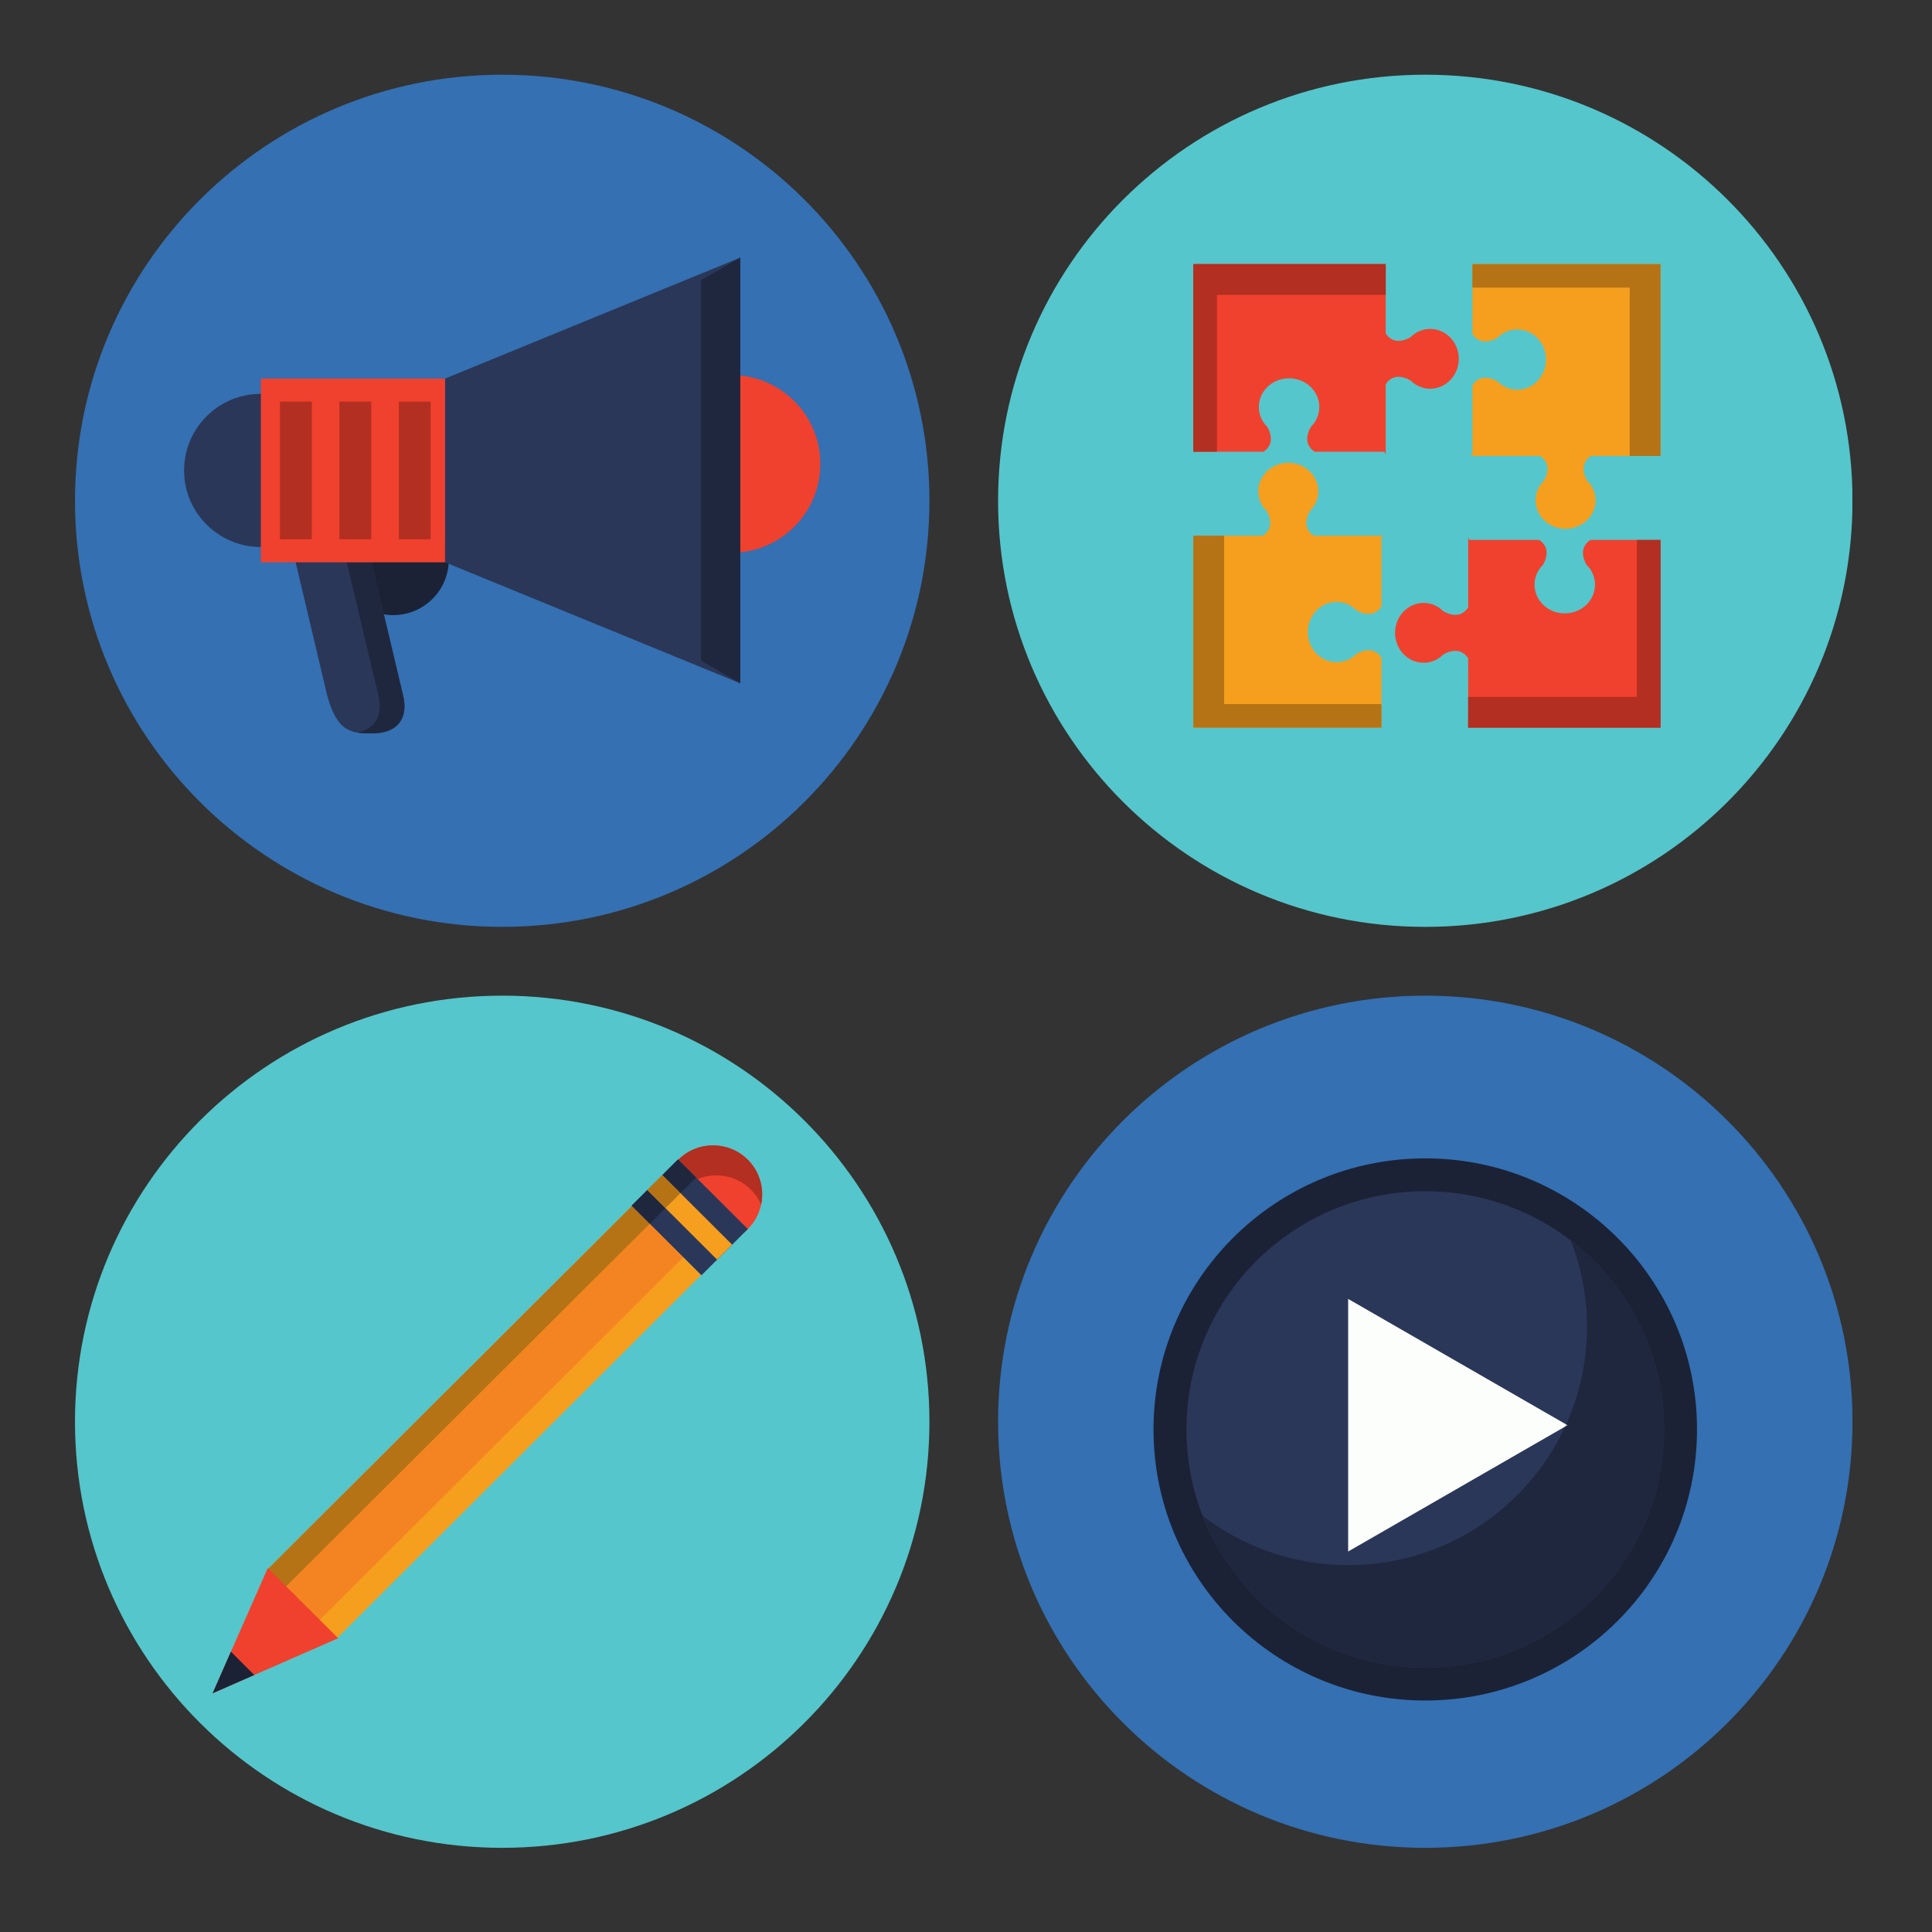 <svg xmlns="http://www.w3.org/2000/svg" xmlns:xlink="http://www.w3.org/1999/xlink" width="170" zoomAndPan="magnify" viewBox="0 0 127.5 127.5" height="170" preserveAspectRatio="xMidYMid meet" version="1.2"><rect x="0" y="0" width="127.5" height="127.5" fill="#333333" stroke="none"/><defs><clipPath id="2fa5351d76"><path d="M 4.957 65 L 62 65 L 62 122 L 4.957 122 Z M 4.957 65 "/></clipPath><clipPath id="3471bcc42b"><path d="M 65 65 L 122.246 65 L 122.246 122 L 65 122 Z M 65 65 "/></clipPath><clipPath id="18aaaa00aa"><path d="M 65 4.809 L 122.246 4.809 L 122.246 62 L 65 62 Z M 65 4.809 "/></clipPath><clipPath id="036f7bd118"><path d="M 4.957 4.809 L 62 4.809 L 62 62 L 4.957 62 Z M 4.957 4.809 "/></clipPath></defs><g id="4ddcc5caa0"><g clip-rule="nonzero" clip-path="url(#2fa5351d76)"><path style=" stroke:none;fill-rule:nonzero;fill:#55c6cb;fill-opacity:1;" d="M 61.336 93.824 C 61.336 109.355 48.715 121.945 33.145 121.945 C 17.57 121.945 4.949 109.355 4.949 93.824 C 4.949 78.297 17.57 65.707 33.145 65.707 C 48.715 65.707 61.336 78.297 61.336 93.824 "/></g><g clip-rule="nonzero" clip-path="url(#3471bcc42b)"><path style=" stroke:none;fill-rule:nonzero;fill:#3470b2;fill-opacity:1;" d="M 122.254 93.824 C 122.254 109.355 109.629 121.945 94.059 121.945 C 78.488 121.945 65.867 109.355 65.867 93.824 C 65.867 78.297 78.488 65.707 94.059 65.707 C 109.629 65.707 122.254 78.297 122.254 93.824 "/></g><g clip-rule="nonzero" clip-path="url(#18aaaa00aa)"><path style=" stroke:none;fill-rule:nonzero;fill:#55c6cb;fill-opacity:1;" d="M 122.254 33.051 C 122.254 48.578 109.629 61.168 94.059 61.168 C 78.488 61.168 65.867 48.578 65.867 33.051 C 65.867 17.52 78.488 4.93 94.059 4.93 C 109.629 4.93 122.254 17.52 122.254 33.051 "/></g><g clip-rule="nonzero" clip-path="url(#036f7bd118)"><path style=" stroke:none;fill-rule:nonzero;fill:#3470b2;fill-opacity:1;" d="M 61.336 33.051 C 61.336 48.578 48.715 61.168 33.145 61.168 C 17.57 61.168 4.949 48.578 4.949 33.051 C 4.949 17.52 17.57 4.93 33.145 4.93 C 48.715 4.93 61.336 17.52 61.336 33.051 "/></g><path style=" stroke:none;fill-rule:nonzero;fill:#1b2236;fill-opacity:1;" d="M 29.617 36.934 C 29.617 38.957 27.973 40.594 25.949 40.594 C 23.922 40.594 22.281 38.957 22.281 36.934 C 22.281 34.914 23.922 33.277 25.949 33.277 C 27.973 33.277 29.617 34.914 29.617 36.934 "/><path style=" stroke:none;fill-rule:nonzero;fill:#2b3758;fill-opacity:1;" d="M 18.578 33.172 L 21.594 45.898 C 22.281 48.395 23.234 48.395 24.613 48.395 C 25.996 48.395 27.008 47.621 26.602 45.898 L 23.582 33.172 L 18.578 33.172 "/><path style=" stroke:none;fill-rule:nonzero;fill:#1f273e;fill-opacity:1;" d="M 24.613 48.395 C 24.234 48.395 23.883 48.395 23.566 48.344 C 24.633 48.145 25.32 47.367 24.973 45.898 L 22.887 37.109 L 24.516 37.109 L 26.602 45.898 C 26.66 46.16 26.691 46.402 26.691 46.621 C 26.691 47.836 25.785 48.395 24.613 48.395 "/><path style=" stroke:none;fill-rule:nonzero;fill:#f0412e;fill-opacity:1;" d="M 54.137 30.613 C 54.137 33.855 51.504 36.48 48.258 36.48 C 45.012 36.48 42.379 33.855 42.379 30.613 C 42.379 27.375 45.012 24.75 48.258 24.75 C 51.504 24.75 54.137 27.375 54.137 30.613 "/><path style=" stroke:none;fill-rule:nonzero;fill:#2b3758;fill-opacity:1;" d="M 48.852 45.094 L 29.371 37.109 L 29.371 24.984 L 48.852 17 L 48.852 45.094 "/><path style=" stroke:none;fill-rule:nonzero;fill:#1f273e;fill-opacity:1;" d="M 48.852 45.094 L 46.27 43.609 L 46.27 18.484 L 48.852 17 L 48.852 45.094 "/><path style=" stroke:none;fill-rule:nonzero;fill:#2b3758;fill-opacity:1;" d="M 22.281 31.047 C 22.281 33.836 20.012 36.098 17.215 36.098 C 14.418 36.098 12.148 33.836 12.148 31.047 C 12.148 28.254 14.418 25.992 17.215 25.992 C 20.012 25.992 22.281 28.254 22.281 31.047 "/><path style=" stroke:none;fill-rule:nonzero;fill:#f0412e;fill-opacity:1;" d="M 17.215 37.109 L 29.371 37.109 L 29.371 24.984 L 17.215 24.984 Z M 17.215 37.109 "/><path style=" stroke:none;fill-rule:nonzero;fill:#b22f21;fill-opacity:1;" d="M 18.477 35.59 L 20.578 35.59 L 20.578 26.504 L 18.477 26.504 Z M 18.477 35.59 "/><path style=" stroke:none;fill-rule:nonzero;fill:#b22f21;fill-opacity:1;" d="M 22.398 35.59 L 24.5 35.59 L 24.5 26.504 L 22.398 26.504 Z M 22.398 35.59 "/><path style=" stroke:none;fill-rule:nonzero;fill:#b22f21;fill-opacity:1;" d="M 26.32 35.59 L 28.422 35.59 L 28.422 26.504 L 26.32 26.504 Z M 26.32 35.59 "/><path style=" stroke:none;fill-rule:nonzero;fill:#1b2236;fill-opacity:1;" d="M 111.992 94.336 C 111.992 104.215 103.965 112.223 94.059 112.223 C 84.152 112.223 76.125 104.215 76.125 94.336 C 76.125 84.457 84.152 76.445 94.059 76.445 C 103.965 76.445 111.992 84.457 111.992 94.336 "/><path style=" stroke:none;fill-rule:nonzero;fill:#2b3758;fill-opacity:1;" d="M 109.82 94.336 C 109.82 103.016 102.766 110.059 94.059 110.059 C 85.352 110.059 78.297 103.016 78.297 94.336 C 78.297 85.652 85.352 78.613 94.059 78.613 C 102.766 78.613 109.82 85.652 109.82 94.336 "/><path style=" stroke:none;fill-rule:nonzero;fill:#fbfefb;fill-opacity:1;" d="M 88.969 85.719 L 103.445 94.055 L 88.969 102.391 L 88.969 85.719 "/><path style=" stroke:none;fill-rule:nonzero;fill:#131826;fill-opacity:1;" d="M 94.043 110.059 C 94.039 110.059 94.039 110.059 94.035 110.059 C 94.039 110.059 94.039 110.059 94.043 110.059 M 94.02 110.059 L 94.02 110.059 M 94.004 110.059 C 94 110.059 94 110.059 93.996 110.059 C 94 110.059 94 110.059 94.004 110.059 M 93.98 110.059 C 93.98 110.059 93.98 110.059 93.977 110.059 C 93.98 110.059 93.98 110.059 93.98 110.059 M 93.965 110.059 C 93.961 110.059 93.961 110.059 93.961 110.059 C 93.961 110.059 93.961 110.059 93.965 110.059 M 93.941 110.055 C 93.941 110.055 93.941 110.055 93.938 110.055 C 93.941 110.055 93.941 110.055 93.941 110.055 M 93.922 110.055 L 93.922 110.055 M 93.902 110.055 C 93.902 110.055 93.902 110.055 93.898 110.055 C 93.898 110.055 93.902 110.055 93.902 110.055 M 93.863 110.055 L 93.863 110.055 M 93.824 110.055 L 93.824 110.055 M 109.82 94.32 C 109.82 94.32 109.82 94.316 109.82 94.316 C 109.82 94.316 109.82 94.32 109.82 94.32 M 109.82 94.305 C 109.82 94.305 109.82 94.305 109.82 94.301 C 109.82 94.305 109.82 94.305 109.82 94.305 M 109.82 94.293 C 109.82 94.289 109.82 94.289 109.82 94.289 C 109.82 94.289 109.82 94.289 109.82 94.293 M 109.82 94.277 C 109.82 94.277 109.82 94.273 109.82 94.273 C 109.82 94.273 109.82 94.277 109.82 94.277 M 109.82 94.266 C 109.82 94.262 109.82 94.262 109.82 94.262 C 109.82 94.262 109.82 94.262 109.82 94.266 M 109.82 94.23 L 109.82 94.23 M 109.82 94.219 C 109.82 94.215 109.82 94.215 109.82 94.215 C 109.82 94.215 109.82 94.215 109.82 94.219 M 109.82 94.203 C 109.82 94.199 109.82 94.199 109.82 94.199 C 109.82 94.199 109.82 94.199 109.82 94.203 M 109.82 94.188 L 109.82 94.188 "/><path style=" stroke:none;fill-rule:nonzero;fill:#1f273e;fill-opacity:1;" d="M 94.059 110.059 C 94.051 110.059 94.047 110.059 94.043 110.059 C 94.039 110.059 94.039 110.059 94.035 110.059 C 94.031 110.059 94.023 110.059 94.02 110.059 C 94.012 110.059 94.008 110.059 94.004 110.059 C 94 110.059 94 110.059 93.996 110.059 C 93.992 110.059 93.984 110.059 93.98 110.059 C 93.98 110.059 93.98 110.059 93.977 110.059 C 93.973 110.059 93.969 110.059 93.965 110.059 C 93.961 110.059 93.961 110.059 93.961 110.059 C 93.953 110.059 93.949 110.055 93.941 110.055 C 93.941 110.055 93.941 110.055 93.938 110.055 C 93.934 110.055 93.93 110.055 93.922 110.055 C 93.914 110.055 93.91 110.055 93.902 110.055 C 93.902 110.055 93.898 110.055 93.898 110.055 C 93.895 110.055 93.891 110.055 93.883 110.055 C 93.875 110.055 93.871 110.055 93.863 110.055 C 93.852 110.055 93.836 110.055 93.824 110.055 C 87.234 109.957 81.629 105.828 79.367 100.031 C 82.027 102.07 85.355 103.289 88.969 103.289 C 95.32 103.289 100.797 99.543 103.293 94.141 L 103.445 94.055 L 103.355 94.004 C 104.242 92.039 104.734 89.859 104.734 87.566 C 104.734 85.559 104.352 83.637 103.664 81.871 C 107.371 84.719 109.773 89.168 109.82 94.188 C 109.82 94.191 109.82 94.195 109.82 94.199 C 109.82 94.199 109.82 94.199 109.82 94.203 C 109.82 94.207 109.82 94.211 109.82 94.215 C 109.82 94.215 109.82 94.215 109.82 94.219 C 109.82 94.223 109.82 94.227 109.82 94.23 C 109.82 94.238 109.82 94.25 109.82 94.262 C 109.82 94.262 109.82 94.262 109.82 94.266 C 109.82 94.266 109.82 94.27 109.82 94.273 C 109.82 94.273 109.82 94.277 109.82 94.277 C 109.82 94.281 109.82 94.285 109.82 94.289 C 109.82 94.289 109.82 94.289 109.82 94.293 C 109.82 94.297 109.82 94.301 109.82 94.301 C 109.82 94.305 109.82 94.305 109.82 94.305 C 109.82 94.309 109.82 94.312 109.82 94.316 C 109.82 94.316 109.82 94.32 109.82 94.32 C 109.82 94.324 109.82 94.332 109.82 94.336 C 109.82 103.016 102.766 110.059 94.059 110.059 "/><path style=" stroke:none;fill-rule:nonzero;fill:#babab9;fill-opacity:1;" d="M 103.293 94.141 C 103.312 94.098 103.336 94.051 103.355 94.004 L 103.445 94.055 L 103.293 94.141 "/><path style=" stroke:none;fill-rule:nonzero;fill:#f69e1e;fill-opacity:1;" d="M 83.34 35.352 L 78.75 35.352 L 78.75 48.02 L 91.168 48.02 L 91.168 43.402 C 91.004 43.145 90.516 42.598 89.527 43.145 C 89.184 43.492 88.719 43.703 88.207 43.703 C 87.156 43.703 86.309 42.812 86.309 41.715 C 86.309 40.613 87.156 39.723 88.207 39.723 C 88.719 39.723 89.184 39.938 89.527 40.285 C 90.516 40.828 91.004 40.281 91.168 40.023 L 91.168 35.41 L 91.289 35.41 L 91.289 35.352 L 86.699 35.352 C 86.441 35.191 85.902 34.711 86.441 33.727 C 86.785 33.391 87 32.93 87 32.426 C 87 31.387 86.113 30.543 85.02 30.543 C 83.926 30.543 83.039 31.387 83.039 32.422 C 83.039 32.93 83.25 33.391 83.598 33.727 C 84.137 34.711 83.598 35.191 83.34 35.352 "/><path style=" stroke:none;fill-rule:nonzero;fill:#3f9196;fill-opacity:1;" d="M 91.168 48.02 L 78.75 48.02 L 91.168 48.02 L 91.168 46.465 L 91.168 48.02 M 80.785 35.352 L 78.75 35.352 L 80.785 35.352 "/><path style=" stroke:none;fill-rule:nonzero;fill:#b57315;fill-opacity:1;" d="M 91.168 48.02 L 78.75 48.02 L 78.75 35.352 L 80.785 35.352 L 80.785 46.465 L 91.168 46.465 L 91.168 48.02 "/><path style=" stroke:none;fill-rule:nonzero;fill:#f0412e;fill-opacity:1;" d="M 91.449 22.004 L 91.449 17.426 L 78.75 17.426 L 78.75 29.812 L 83.375 29.812 C 83.637 29.648 84.184 29.164 83.637 28.176 C 83.289 27.836 83.074 27.371 83.074 26.859 C 83.074 25.812 83.969 24.965 85.07 24.965 C 86.172 24.965 87.066 25.812 87.066 26.859 C 87.066 27.371 86.852 27.836 86.504 28.176 C 85.957 29.164 86.504 29.648 86.762 29.812 L 91.391 29.812 L 91.391 29.934 L 91.449 29.934 L 91.449 25.355 C 91.609 25.098 92.094 24.559 93.074 25.098 L 93.078 25.098 C 93.414 25.441 93.875 25.652 94.383 25.652 C 95.426 25.652 96.27 24.77 96.27 23.68 C 96.27 22.59 95.426 21.707 94.383 21.707 C 93.875 21.707 93.414 21.918 93.078 22.262 L 93.074 22.262 C 92.094 22.801 91.609 22.262 91.449 22.004 "/><path style=" stroke:none;fill-rule:nonzero;fill:#b22f21;fill-opacity:1;" d="M 80.309 29.812 L 78.75 29.812 L 78.75 17.426 L 91.449 17.426 L 91.449 19.457 L 80.309 19.457 L 80.309 29.812 "/><path style=" stroke:none;fill-rule:nonzero;fill:#f69e1e;fill-opacity:1;" d="M 104.996 30.09 L 109.586 30.09 L 109.586 17.426 L 97.168 17.426 L 97.168 22.043 C 97.332 22.301 97.82 22.848 98.812 22.301 C 99.152 21.953 99.617 21.742 100.129 21.742 C 101.18 21.738 102.027 22.633 102.027 23.73 C 102.027 24.832 101.18 25.719 100.129 25.719 C 99.617 25.719 99.152 25.508 98.812 25.16 C 97.82 24.617 97.332 25.164 97.168 25.422 L 97.168 30.035 L 97.047 30.035 L 97.047 30.09 L 101.637 30.09 C 101.895 30.254 102.438 30.734 101.895 31.715 C 101.551 32.055 101.336 32.512 101.34 33.02 C 101.34 34.059 102.223 34.898 103.316 34.898 C 104.41 34.898 105.297 34.059 105.297 33.02 C 105.297 32.512 105.086 32.055 104.738 31.715 C 104.199 30.734 104.742 30.254 104.996 30.09 "/><path style=" stroke:none;fill-rule:nonzero;fill:#b57315;fill-opacity:1;" d="M 109.586 30.09 L 107.551 30.09 L 107.551 18.98 L 97.168 18.98 L 97.168 17.426 L 109.586 17.426 L 109.586 30.09 "/><path style=" stroke:none;fill-rule:nonzero;fill:#f0412e;fill-opacity:1;" d="M 96.891 43.441 L 96.887 48.02 L 109.586 48.02 L 109.586 35.633 L 104.961 35.633 C 104.703 35.793 104.152 36.281 104.699 37.27 C 105.047 37.609 105.262 38.074 105.262 38.586 C 105.262 39.633 104.367 40.48 103.266 40.48 C 102.164 40.48 101.27 39.633 101.27 38.586 C 101.27 38.074 101.484 37.609 101.832 37.27 C 102.379 36.281 101.832 35.793 101.574 35.633 L 96.945 35.633 L 96.945 35.512 L 96.891 35.512 L 96.891 40.09 C 96.727 40.344 96.242 40.887 95.262 40.344 L 95.262 40.348 C 94.922 40.004 94.461 39.789 93.953 39.789 C 92.91 39.789 92.066 40.676 92.066 41.766 C 92.066 42.855 92.91 43.738 93.953 43.738 C 94.461 43.738 94.922 43.527 95.262 43.184 C 96.242 42.645 96.727 43.184 96.891 43.441 "/><path style=" stroke:none;fill-rule:nonzero;fill:#b22f21;fill-opacity:1;" d="M 109.586 48.02 L 96.887 48.02 L 96.891 45.988 L 108.027 45.988 L 108.027 35.633 L 109.586 35.633 L 109.586 48.02 "/><path style=" stroke:none;fill-rule:nonzero;fill:#f0412e;fill-opacity:1;" d="M 48.012 82.047 C 48.543 81.77 49.016 81.445 49.352 81.109 C 50.617 79.848 50.617 77.801 49.352 76.535 C 48.082 75.273 46.027 75.273 44.762 76.535 C 44.426 76.867 44.102 77.34 43.824 77.871 L 48.012 82.047 "/><path style=" stroke:none;fill-rule:nonzero;fill:#3f9196;fill-opacity:1;" d="M 49.457 76.645 C 49.457 76.645 49.457 76.645 49.453 76.645 C 49.457 76.645 49.457 76.645 49.457 76.645 M 49.449 76.637 C 49.449 76.637 49.445 76.637 49.445 76.633 C 49.445 76.637 49.449 76.637 49.449 76.637 M 49.441 76.633 C 49.441 76.629 49.441 76.629 49.438 76.625 C 49.441 76.629 49.441 76.629 49.441 76.633 M 49.434 76.625 C 49.434 76.621 49.434 76.621 49.43 76.617 C 49.434 76.621 49.434 76.621 49.434 76.625 M 49.43 76.617 C 49.426 76.613 49.426 76.613 49.426 76.609 C 49.426 76.613 49.426 76.613 49.43 76.617 M 49.422 76.609 C 49.422 76.605 49.418 76.605 49.418 76.602 C 49.418 76.605 49.422 76.605 49.422 76.609 M 49.414 76.602 C 49.414 76.598 49.41 76.598 49.41 76.598 C 49.41 76.598 49.414 76.598 49.414 76.602 M 49.41 76.594 C 49.402 76.59 49.398 76.586 49.395 76.582 C 49.398 76.586 49.402 76.59 49.41 76.594 M 49.395 76.578 C 49.391 76.578 49.391 76.574 49.387 76.57 C 49.391 76.574 49.391 76.578 49.395 76.578 M 49.387 76.57 C 49.383 76.57 49.383 76.566 49.379 76.566 C 49.383 76.566 49.383 76.57 49.387 76.57 M 49.379 76.562 C 49.379 76.562 49.375 76.559 49.371 76.559 C 49.375 76.559 49.379 76.562 49.379 76.562 M 49.371 76.559 C 49.371 76.555 49.367 76.551 49.363 76.551 C 49.367 76.551 49.371 76.555 49.371 76.559 M 49.363 76.551 C 49.363 76.547 49.359 76.547 49.359 76.543 C 49.359 76.547 49.363 76.547 49.363 76.551 M 49.355 76.543 C 49.355 76.539 49.352 76.535 49.352 76.535 C 49.352 76.535 49.355 76.539 49.355 76.543 "/><path style=" stroke:none;fill-rule:nonzero;fill:#b22f21;fill-opacity:1;" d="M 50.23 79.488 C 50.07 79.133 49.852 78.805 49.562 78.516 C 48.93 77.883 48.098 77.566 47.27 77.566 C 46.848 77.566 46.43 77.648 46.039 77.809 L 45.938 77.707 L 44.762 76.535 C 45.395 75.902 46.227 75.586 47.055 75.586 C 47.887 75.586 48.715 75.902 49.352 76.535 C 49.352 76.535 49.355 76.539 49.355 76.543 C 49.355 76.543 49.359 76.543 49.359 76.543 C 49.359 76.547 49.363 76.547 49.363 76.551 C 49.367 76.551 49.371 76.555 49.371 76.559 C 49.375 76.559 49.379 76.562 49.379 76.562 C 49.379 76.562 49.379 76.566 49.379 76.566 C 49.383 76.566 49.383 76.57 49.387 76.57 C 49.391 76.574 49.391 76.578 49.395 76.578 C 49.395 76.578 49.395 76.578 49.395 76.582 C 49.398 76.586 49.402 76.59 49.41 76.594 C 49.41 76.594 49.41 76.594 49.41 76.598 C 49.41 76.598 49.414 76.598 49.414 76.602 C 49.418 76.602 49.418 76.602 49.418 76.602 C 49.418 76.605 49.422 76.605 49.422 76.609 C 49.422 76.609 49.422 76.609 49.426 76.609 C 49.426 76.613 49.426 76.613 49.43 76.617 C 49.434 76.621 49.434 76.621 49.434 76.625 C 49.438 76.625 49.438 76.625 49.438 76.625 C 49.441 76.629 49.441 76.629 49.441 76.633 C 49.445 76.633 49.445 76.633 49.445 76.633 C 49.445 76.637 49.449 76.637 49.449 76.637 C 49.449 76.641 49.453 76.641 49.453 76.645 C 49.457 76.645 49.457 76.645 49.457 76.645 C 50.18 77.438 50.438 78.5 50.23 79.488 "/><path style=" stroke:none;fill-rule:nonzero;fill:#f69e1e;fill-opacity:1;" d="M 46.273 84.141 L 22.211 108.141 L 17.645 103.582 L 41.703 79.586 L 46.273 84.141 "/><path style=" stroke:none;fill-rule:nonzero;fill:#f48421;fill-opacity:1;" d="M 45.098 82.969 L 21.035 106.969 L 18.82 104.758 L 42.883 80.758 L 45.098 82.969 "/><path style=" stroke:none;fill-rule:nonzero;fill:#3f9196;fill-opacity:1;" d="M 18.82 104.758 L 17.645 103.582 L 18.82 104.758 "/><path style=" stroke:none;fill-rule:nonzero;fill:#b57315;fill-opacity:1;" d="M 18.82 104.758 L 17.645 103.582 L 41.703 79.586 L 42.883 80.758 L 18.82 104.758 "/><path style=" stroke:none;fill-rule:nonzero;fill:#f0412e;fill-opacity:1;" d="M 22.316 108.113 L 14.031 111.746 L 17.672 103.48 Z M 22.316 108.113 "/><path style=" stroke:none;fill-rule:nonzero;fill:#1b2236;fill-opacity:1;" d="M 15.238 109 L 14.031 111.746 L 16.781 110.539 Z M 15.238 109 "/><path style=" stroke:none;fill-rule:nonzero;fill:#2b3758;fill-opacity:1;" d="M 44.742 76.516 L 49.352 81.109 L 46.293 84.16 L 41.684 79.566 L 44.742 76.516 "/><path style=" stroke:none;fill-rule:nonzero;fill:#f69e1e;fill-opacity:1;" d="M 43.711 77.547 L 48.316 82.141 L 47.324 83.129 L 42.719 78.535 L 43.711 77.547 "/><path style=" stroke:none;fill-rule:nonzero;fill:#1f273e;fill-opacity:1;" d="M 42.883 80.758 L 41.684 79.566 L 42.719 78.535 L 43.914 79.727 L 42.883 80.758 "/><path style=" stroke:none;fill-rule:nonzero;fill:#862217;fill-opacity:1;" d="M 45.938 77.707 L 44.762 76.535 L 45.938 77.707 "/><path style=" stroke:none;fill-rule:nonzero;fill:#1f273e;fill-opacity:1;" d="M 44.906 78.738 L 43.711 77.547 L 44.742 76.516 L 44.762 76.535 L 45.938 77.707 L 44.906 78.738 "/><path style=" stroke:none;fill-rule:nonzero;fill:#b57315;fill-opacity:1;" d="M 43.914 79.727 L 42.719 78.535 L 43.711 77.547 L 44.906 78.738 L 43.914 79.727 "/></g></svg>
